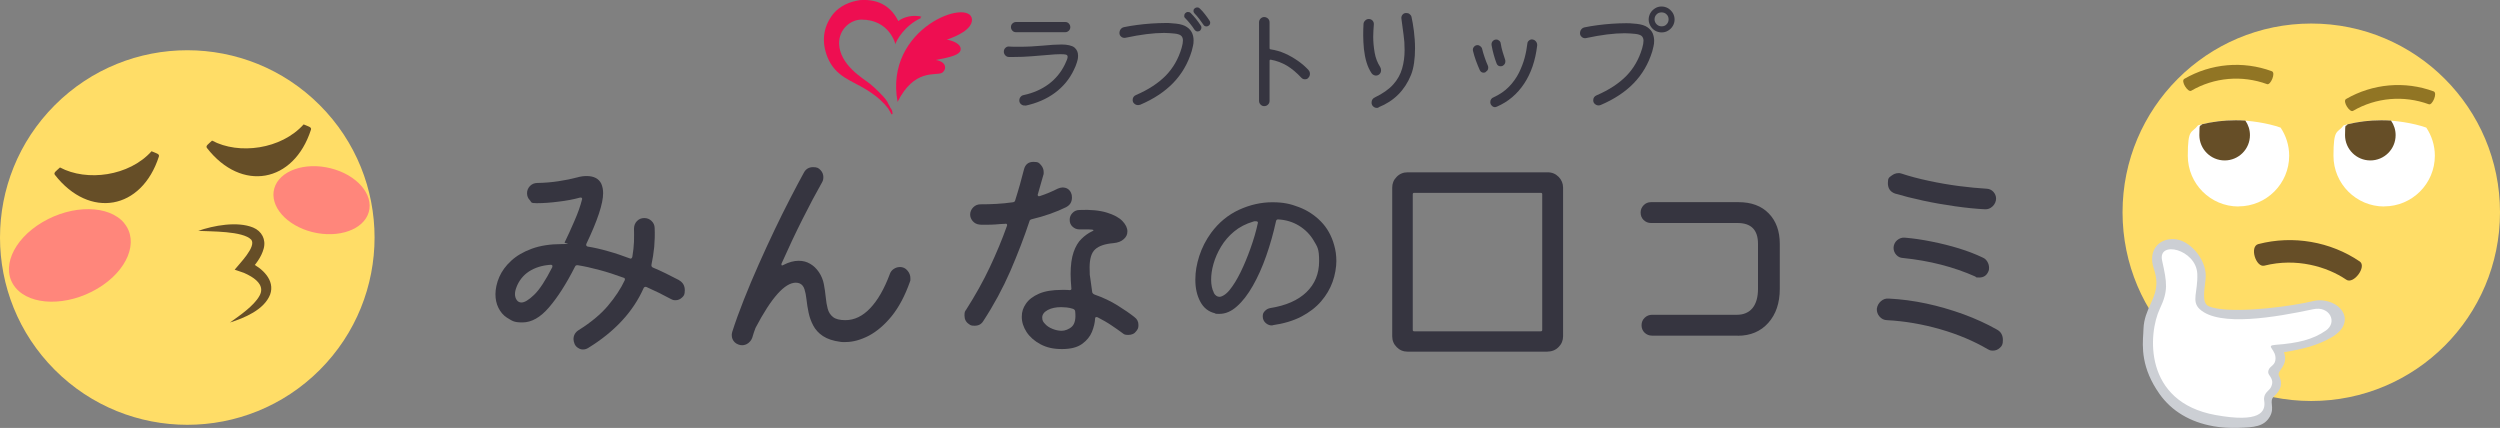<?xml version="1.0" encoding="UTF-8"?>
<svg xmlns="http://www.w3.org/2000/svg" version="1.1" viewBox="0 0 2421.5 414.5">
  <rect x="0" y="0" width="2421.5" height="414.5" fill="#808080" stroke="none"/>
  <defs>
    <style>
      .cls-1 {
        isolation: isolate;
        opacity: .8;
      }

      .cls-2 {
        fill: #ee0e51;
      }

      .cls-3 {
        fill: #363540;
      }

      .cls-4 {
        fill: #ffdd67;
      }

      .cls-5 {
        fill: #fff;
      }

      .cls-6 {
        fill: #917524;
      }

      .cls-7 {
        fill: #664e27;
      }

      .cls-8 {
        fill: #ff717f;
      }

      .cls-9 {
        fill: #cccfd4;
      }
    </style>
  </defs>
  <!-- Generator: Adobe Illustrator 28.6.0, SVG Export Plug-In . SVG Version: 1.2.0 Build 709)  -->
  <g>
    <g id="_レイヤー_1" data-name="レイヤー_1">
      <g>
        <path class="cls-4" d="M2055.9,205.6c0,101,81.8,182.8,182.8,182.8s182.8-81.8,182.8-182.8-81.8-182.8-182.8-182.8-182.8,81.8-182.8,182.8Z"/>
        <path class="cls-6" d="M2122.4,87.9c22.3-13,49.2-15.3,73.5-6.4,3.3,1.3,8.7-11,4.6-12.5-27.9-10.3-59-7.6-84.8,7.4-3.7,2.2,3.6,13.4,6.7,11.5Z"/>
        <path class="cls-6" d="M2279.1,107.4c22.3-13,49.2-15.3,73.5-6.4,3.3,1.3,8.7-11,4.6-12.5-27.9-10.3-59-7.5-84.8,7.4-3.7,2.2,3.6,13.4,6.7,11.5Z"/>
        <path class="cls-7" d="M2187.5,236.4c33.5-8.7,69.9-2.4,98.2,16.9,7,4.9-6.1,22.5-13.1,17.6-18.7-12.7-48.5-21.4-79.3-13.6-8.2,2.1-14.7-18.5-5.9-20.9Z"/>
        <path class="cls-5" d="M2309.3,200c-27.1,0-49.1-22-49.1-49.1s3.7-21.3,9.9-29.5c11-3.1,23.3-4.9,36.4-4.9s30.9,2.6,43.6,7.1c5.2,7.8,8.3,17.2,8.3,27.2,0,27.1-22,49.1-49.1,49.1Z"/>
        <path class="cls-7" d="M2316,116.9c2.8,4,4.4,8.8,4.4,14,0,13.6-11,24.5-24.5,24.5s-24.5-11-24.5-24.5.9-7.3,2.4-10.5c10.1-2.5,21.1-3.9,32.7-3.9,3.2,0,6.4.1,9.5.3Z"/>
        <path class="cls-5" d="M2168.2,200c-27.1,0-49.1-22-49.1-49.1s3.7-21.3,9.9-29.5c11-3.1,23.3-4.9,36.4-4.9s30.9,2.6,43.6,7.1c5.2,7.8,8.3,17.2,8.3,27.2,0,27.1-22,49.1-49.1,49.1Z"/>
        <path class="cls-7" d="M2174.9,116.9c2.8,4,4.4,8.8,4.4,14,0,13.6-11,24.5-24.5,24.5s-24.5-11-24.5-24.5.9-7.3,2.4-10.5c10.1-2.5,21.1-3.9,32.7-3.9,3.2,0,6.4.1,9.5.3Z"/>
        <path class="cls-5" d="M2242.9,297.2c-27.5,6.7-97,14.9-109.8,2-5.8-5.8-4.7-14.5-2.8-29.4,1.8-14.7-12.5-30.9-23-32.2-12.6-1.6-19.8,7.6-15.3,20.9,9.8,29.1-8.8,38.5-9.7,60.1-.5,12.5-4.4,33.3,14.5,60,21.3,30.2,58.7,30.6,71.5,30.1,15.2-.5,21.5-1.1,25.1-8,3.9-7.6,2.1-9.5,3.7-12.3,3.6-6,5.4-5.3,7-12.1,1.8-7.4-3.5-11.6-2.2-15.2,2.6-7.5,9.2-6.5,2.6-24.5,22.2-3.4,36.8-6.8,49.9-14.3,23.8-13.5,3-28.6-11.6-25.1Z"/>
        <path class="cls-9" d="M2094.2,252.3c4.8,21.8,6.1,29.3-2.2,46.8-11.3,23.9-16.1,90.2,54,102.9,42.6,7.7,48.9-2.8,47.1-13.9-1.2-7.1,4.9-9.9,6.2-12.4,4.6-8.2-2.1-11.6-2.3-14.8-.2-6.1,5.9-5.9,6.9-11.8,1.8-10.7-10.9-14.3.3-15.1,21.5-1.6,36.1-5.1,48.6-13.8,11.7-8.1,3.6-24.1-12.1-20.7-36.7,7.8-91.1,17.3-110,0-8.4-7.7-1.7-16.7-2.4-34.3-1.1-23.7-38.4-32.7-34.1-12.9ZM2143.8,412.8h0c-22.4-3.9-40.4-14.7-52-31.1-18-25.4-16.7-45.7-15.8-59.2,0-1.5.2-2.9.2-4.3.4-9.4,3.6-16.5,6.7-23.4,4.6-10.2,8.6-18.9,3.2-34.8-2.9-8.6-1.8-16.7,3-22.1,4.3-4.8,11.1-7.1,18.8-6.1.1,0,.8.1.9.2,13.9,2.4,29.7,21.1,27.5,38.6-1.8,14.2-2.4,21.1,1.1,24.7.6.7,2.9,2.3,9.8,3.5,24.7,4.3,73.5-2.3,93.9-7.3,3.4-.8,7.2-.9,11-.2,9.7,1.7,17.2,7.7,18.8,15.1.9,4.4.5,13-13.3,20.8-12.9,7.3-26.7,10.9-45.4,14,5,12.9-7.3,17.9-4.8,22.7,3.6,7.1,2.6,13.2-4.8,20-5.3,4.9,1.1,10.4-3.9,19.4-5.6,10.1-15.7,10.6-30.2,11.1-8.9.3-17-.2-25-1.6Z"/>
      </g>
      <circle class="cls-4" cx="181.4" cy="230" r="181.4" transform="translate(-109.5 195.7) rotate(-45)"/>
      <g class="cls-1">
        <path class="cls-8" d="M320.3,163c-25.3-6.3-49.7,2.4-54.6,19.4-4.9,17.1,11.6,36.1,36.9,42.4,25.3,6.3,49.8-2.4,54.6-19.4,4.9-17.1-11.6-36.1-36.9-42.4Z"/>
      </g>
      <g class="cls-1">
        <path class="cls-8" d="M120.4,216.2c-14.7-17.8-50.2-18.2-79.3-1-29.1,17.2-40.8,45.6-26.1,63.4,14.7,17.8,50.2,18.2,79.3,1,29.1-17.2,40.7-45.6,26-63.4Z"/>
      </g>
      <path class="cls-7" d="M200.5,143.4c33.4,42.9,84,34,100.7-17.8.8-2.6-2.6-3.1-7.1-5.1-21.7,24.2-62.7,29.6-88.7,15.7-3.5,3.4-6.6,5-4.9,7.2Z"/>
      <path class="cls-7" d="M53.2,169.4c33.5,42.9,84,34,100.7-17.8.8-2.6-2.6-3.1-7.1-5.1-21.7,24.2-62.7,29.6-88.7,15.7-3.5,3.4-6.6,5-4.9,7.2Z"/>
      <path class="cls-7" d="M191.7,223.7c15.2-5.3,38.1-9.6,53.5-3.3,8.4,3.5,12.6,11.6,10.2,20.4-2.3,8.5-7.9,15.5-13.6,21.7,0,0-2.3-9.5-2.3-9.5.9.4,1.9.8,2.7,1.2,11.5,5.3,24.6,17.1,19.4,31.2-5.9,14.8-25,22.6-38.9,27,5.6-4,11.1-7.8,16.2-12.1,4.7-4,9.6-8.6,12.5-13.9,4.5-8.1-1.2-14.3-8.1-18.5-2.2-1.3-4.6-2.6-7-3.6,0,0-8.6-3-9-3.1,4.4-5.6,21.2-22.2,16.1-29-8.1-8.6-39.3-7.9-51.7-8.6h0Z"/>
      <g>
        <g>
          <path class="cls-3" d="M657.7,271.4c3.7,2.1,5.6,5.3,5.6,9.7s-.9,5.4-2.7,7.1c-1.8,1.7-3.9,2.6-6.3,2.6s-2.8-.4-4.3-1.1c-3.9-2.1-7.8-4.1-11.8-6.1-4-1.9-8-3.8-12-5.6-.3-.1-.6-.2-.9-.2-.7,0-1.4.4-1.8,1.1-5.1,11.5-12.1,22.1-21.1,31.8-9,9.7-19.9,18.5-32.8,26.4-1.5.9-3.1,1.4-4.9,1.4s-3-.4-4.6-1.4c-1.6-.9-2.7-2.2-3.5-3.8-.7-1.8-1.1-3.4-1.1-4.7,0-3.7,1.6-6.7,4.9-8.8,12-7.5,21.5-15.4,28.5-23.7,7-8.3,12.4-16.5,16.2-24.6.1-.3.2-.6.2-.9,0-.9-.4-1.4-1.3-1.6-8.1-3-15.9-5.5-23.4-7.5-7.5-2-14.5-3.6-20.9-4.6h-.7c-.9,0-1.6.4-2,1.3-8.5,16.8-17,30-25.3,39.6-8.3,9.7-16.9,14.5-25.7,14.5s-9.8-1.6-15.1-4.7c-3.4-2.2-6.1-5.4-8.1-9.4-2-4-2.9-8.5-2.9-13.3s1.2-10.9,3.7-16.6c2.5-5.7,6.3-10.9,11.5-15.7,5.2-4.8,11.8-8.7,20-11.7s17.9-4.5,29.3-4.5,2-.5,2.5-1.6c3-6.1,6.2-13.1,9.5-20.8,3.4-7.7,5.8-14.6,7.3-20.6,0-.1,0-.3.1-.3,0,0,.1-.2.1-.3,0-1.2-.7-1.7-2.2-1.4-6.1,1.7-13,3-20.7,3.9-7.6,1-14.7,1.5-21.1,1.5s-4.8-.9-6.6-2.8c-1.9-1.9-2.8-4.2-2.8-6.9s1-5,2.9-7c1.9-1.9,4.3-2.9,7.2-2.9,7-.1,13.9-.7,20.4-1.7,6.6-1,12.6-2.2,18.2-3.7,3.1-.9,6.1-1.3,9-1.3,7,0,11.8,2.5,14.2,7.4,1.2,2.7,1.8,5.8,1.8,9.2,0,10-5.4,26.4-16.2,49-.2.3-.2.7-.2,1.1,0,.7.4,1.3,1.4,1.6,6.3,1,12.9,2.5,19.8,4.5,6.9,1.9,13.9,4.3,21.1,7,.1,0,.3,0,.3.1,0,0,.2.1.3.1.9,0,1.5-.6,1.8-1.8.9-5.2,1.4-10.1,1.6-14.7.1-4.6.1-8.7,0-12.5,0-2.8.9-5.3,2.8-7.3,1.9-2,4.2-3,7.1-3s5,.9,7,2.7c1.9,1.8,3,4,3.1,6.7.3,6.4.1,12.6-.4,18.5-.6,5.9-1.5,11.7-2.7,17.4v.7c0,.7.4,1.3,1.1,1.8,4.3,1.8,8.6,3.7,12.8,5.8,4.2,2.1,8.5,4.3,12.8,6.5ZM500.2,278.4c-.9,2.2-1.4,4.4-1.4,6.5s.6,4.1,1.7,5.7,2.7,2.4,4.6,2.4c3,0,7.1-2.5,12.2-7.4,5.2-4.9,11-13.8,17.6-26.7.1-.3.2-.7.2-1.1,0-1-.7-1.5-2.2-1.3-8.1.6-14.9,2.8-20.6,6.5-5.6,3.7-9.7,8.9-12.2,15.5Z"/>
          <path class="cls-3" d="M871.5,258.6c3,0,5.5,1.1,7.4,3.4,1.9,2.2,2.9,4.7,2.9,7.4v1.7c0,.5-.1,1.1-.4,1.7-4.8,13.6-10.7,24.7-17.7,33.4-7,8.6-14.5,14.9-22.2,19-7.8,4-15.3,6.1-22.5,6.1h-2.5c-.9,0-1.7,0-2.5-.2-7-.9-12.7-2.8-16.9-5.6-4.2-2.8-7.3-6.2-9.4-10.2-2.1-4-3.6-8.1-4.5-12.5-.9-4.3-1.6-8.5-2-12.5-.4-4-1.1-7.4-2-10.2-.9-2.8-2.5-4.7-4.7-5.6-1.1-.4-2.2-.7-3.6-.7-10.8,0-23.8,14.6-39.1,43.8-.6,1.5-1.2,3.1-1.7,4.7-.5,1.7-1,3.3-1.5,4.9-.8,2.1-2.1,3.8-3.9,5.2-1.9,1.4-3.9,2-6,2s-5.2-1-7.1-2.9c-1.9-1.9-2.8-4.2-2.8-6.7s0-1.1.1-1.6.2-1,.3-1.6c3.1-9.7,6.9-20.2,11.3-31.3,4.4-11.2,9.2-22.5,14.3-34,5.1-11.5,10.3-22.8,15.5-33.7,5.2-10.9,10.3-21.1,15.2-30.6,4.9-9.4,9.2-17.7,13.1-24.7,1.9-3.6,4.9-5.4,9-5.4s5.4,1,7.2,2.9c1.8,1.9,2.7,4.2,2.7,6.7s-.4,3.5-1.3,5.2c-5.7,10-12,21.9-18.9,35.6-6.9,13.7-13.6,28-20.2,42.8-.2.3-.2.7-.2,1.1,0,1.1.7,1.2,2,.4,5.2-2.7,10.1-4,14.6-4s7.9,1,11.2,2.9c3.3,1.9,6.1,4.6,8.5,8.1,2.4,3.6,4,7.5,4.8,11.7s1.4,8.4,1.8,12.5c.4,4.1,1,7.9,1.9,11.2.9,3.4,2.6,6.1,5.2,8.1,2.5,2,6.5,3,11.9,3,8.7,0,16.7-3.8,24-11.5,7.3-7.6,13.7-18.7,19.1-33.2.7-2.1,2-3.7,3.8-4.9,1.8-1.2,3.7-1.8,5.6-1.8Z"/>
          <path class="cls-3" d="M1033,200.5c-9.9,4.9-21.2,8.9-33.9,11.9-1.2.4-1.9,1.1-2,2-5.1,15.4-11.3,31.5-18.5,48.2-7.3,16.7-16,32.8-26.2,48.4-1.8,3-4.6,4.5-8.3,4.5s-4-.5-5.6-1.6c-2.9-1.9-4.3-4.7-4.3-8.3s.5-4.1,1.6-5.6c8.8-13.8,16.5-27.5,22.9-41.1,6.4-13.6,12-27,16.6-40,0-.1,0-.3.1-.4,0-.1.1-.3.1-.4,0-1.2-.7-1.6-2-1.3-3,.1-6,.3-9.1.6-3.1.2-6.1.3-9.1.3h-3.3c-1.1,0-2.3,0-3.5-.2-2.6-.3-4.6-1.4-6.3-3.3-1.6-1.9-2.5-4-2.5-6.4s1-5,3-7,4.4-2.9,7.1-2.9c4.9,0,10-.1,15.3-.4,5.2-.3,10.6-.8,16.2-1.6,1.2-.3,1.9-.9,2-1.8,1.6-5.2,3.2-10.3,4.6-15.3,1.4-4.9,2.7-9.8,3.9-14.6,1.2-4.9,4.3-7.4,9.2-7.4s5.4,1,7.2,3c1.8,2,2.7,4.3,2.7,6.8s0,1.9-.2,2.5c-.7,2.8-1.6,5.9-2.6,9.1-1,3.2-1.9,6.5-2.8,9.8,0,.1,0,.3-.1.3s-.1.2-.1.3c0,1.3.7,1.8,2.2,1.3,5.8-1.9,11.6-4.3,17.3-7.2,1.8-.7,3.3-1.1,4.5-1.1,3.9,0,6.7,1.7,8.3,5.2.6,1.2.9,2.7.9,4.5,0,4.2-1.8,7.3-5.4,9.2ZM1098.9,307.2c2.5,1.8,3.8,4.3,3.8,7.6s-.7,4-2,5.8c-1.8,2.6-4.4,3.8-7.9,3.8s-4-.6-5.6-1.8c-3-2.2-6.6-4.8-10.7-7.5-4.1-2.8-8.6-5.3-13.4-7.8-.3-.1-.7-.2-1.1-.2-.9,0-1.3.6-1.3,1.8-.2,3.7-1.2,7.9-3,12.5-1.9,4.6-5.1,8.5-9.7,11.8-4.6,3.3-11,4.9-19.4,4.9s-14.8-1.5-20.7-4.6c-5.8-3.1-10.3-7-13.5-11.8-3.1-4.8-4.7-9.7-4.7-14.8s1.3-8.7,4-12.7c2.7-4,6.9-7.2,12.6-9.7,5.7-2.5,13-3.7,22-3.7h3.7c1.3,0,2.5,0,3.7.2h.4c1.4,0,1.9-.7,1.6-2-.4-4.9-.7-9.4-.7-13.5,0-8.7,1-15.8,2.9-21.3,1.9-5.5,4.5-9.9,7.8-13,3.2-3.1,6.6-5.5,10.2-7.2,1.8-.7,1.7-1.3-.2-1.6-1.9-.2-4-.2-6.1-.2h-6.1c-2.5,0-4.8-.9-6.6-2.6-1.9-1.7-2.8-3.9-2.8-6.6s.9-4.8,2.6-6.6c1.7-1.9,3.9-2.9,6.6-3,10.9-.5,19.8.4,26.7,2.5,6.9,2.1,11.9,4.8,15.2,8.2,3.2,3.4,4.8,6.7,4.8,10s-1.2,5.4-3.5,7.5c-2.3,2.2-5.7,3.5-10,3.9-8.2.7-14.1,2.7-17.7,6-3.6,3.2-5.4,9.1-5.4,17.6s.2,6.7.7,10.7c.5,4,1.1,8.3,1.8,13.1.1,1,1,1.9,2.5,2.5,8.1,2.8,15.4,6.3,22,10.4,6.6,4.1,12.1,7.9,16.4,11.3ZM1012.6,314.1c1.6,1.8,4,3.3,7,4.5,3,1.2,5.9,1.8,8.8,1.8s7.2-1.4,10-4.2c2.8-2.8,3.8-7.7,3-14.7-.1-1.2-1-2-2.5-2.5-1.9-.6-3.9-1-5.7-1.2-1.9-.2-3.6-.3-5.3-.3-5.2,0-9.6.9-13.1,2.8-3.5,1.9-5.3,4.3-5.3,7.3s1,4.4,3.1,6.5Z"/>
          <path class="cls-3" d="M1232.7,315.2c-2.4.2-4.6-.5-6.6-2.2-2-1.7-3-3.9-3-6.6s.7-3.7,2.1-5.2c1.4-1.5,3.1-2.4,5.1-2.8,15.2-2.4,26.9-7.5,35.1-15.4,8.2-7.9,12.3-17.9,12.3-30.1s-1.7-13.8-5.2-19.8c-3.5-6-8.3-10.8-14.3-14.5-6.1-3.7-12.8-5.7-20.3-6.1-1,0-1.6.5-1.9,1.5-2.6,11.9-5.8,23.2-9.6,34-3.8,10.8-8.1,20.4-12.9,28.8-4.8,8.4-9.9,15.1-15.4,19.9-5.4,4.9-11.1,7.3-16.9,7.3s-3-.2-4.5-.6c-6.2-1.5-10.9-5.2-14.1-11.2-3.2-6-4.8-13-4.8-21.2s1.3-15,3.8-23c2.6-8,6.4-15.5,11.5-22.5,7.4-10,16.4-17.4,27-22.3,10.7-4.9,21.4-7.3,32.3-7.3s17.6,1.6,25.7,4.7c8.2,3.1,15.3,7.8,21.3,13.9,6.1,6.2,10.3,13.8,12.8,22.7,1.5,5,2.2,10.2,2.2,15.7s-1.2,13.5-3.7,20.2c-2.4,6.7-6.1,13-11.1,18.8-5,5.8-11.4,10.7-19.2,14.8-7.8,4-17.1,6.8-27.8,8.3ZM1175.6,283.6c1.5,2.6,3.4,3.9,5.6,3.9s6.3-2.2,9.8-6.6c3.6-4.4,7.1-10.1,10.6-17.2,3.5-7.1,6.7-14.9,9.7-23.3,3-8.4,5.4-16.6,7.1-24.6v-.2c0-.9-.7-1.3-2.2-1.3s-.7,0-1.1,0c-.4,0-.7.2-1.1.3-7.2,2.1-13.4,5.3-18.6,9.6-5.2,4.3-9.4,9.2-12.7,14.7-3.3,5.5-5.7,11-7.3,16.6-1.6,5.6-2.3,10.7-2.3,15.4s.9,9.4,2.6,12.5Z"/>
          <path class="cls-3" d="M1499,340.6h-135.7c-4,0-7.5-1.4-10.4-4.3-2.9-2.9-4.4-6.4-4.4-10.6v-144c0-4,1.4-7.5,4.3-10.4,2.8-2.9,6.4-4.4,10.6-4.4h135.7c4.2,0,7.7,1.5,10.6,4.4,2.8,2.9,4.3,6.4,4.3,10.4v144c0,4-1.4,7.5-4.3,10.4-2.8,2.9-6.4,4.4-10.6,4.4ZM1369.8,186.8c-.9,0-1.4.4-1.4,1.3v131.4c0,.9.4,1.4,1.4,1.4h122.6c.9,0,1.4-.4,1.4-1.4v-131.4c0-.9-.4-1.3-1.4-1.3h-122.6Z"/>
          <path class="cls-3" d="M1683.2,325.1h-83.1c-2.8,0-5.2-1-7.2-2.9-1.9-1.9-2.9-4.3-2.9-7.2s1-5.2,3-7.2c2-1.9,4.4-2.9,7.1-2.9h82.2c6.6,0,11.6-2.2,15.2-6.5,3.5-4.3,5.3-10.6,5.3-18.6v-43.6c0-13.5-6.6-20.2-19.8-20.2h-83.8c-2.9,0-5.2-1-7.2-2.9-1.9-1.9-2.9-4.3-2.9-7.2s1-5.1,2.9-7.1,4.3-3,7.2-3h84.7c12.4,0,22.2,3.6,29.3,10.9,7.1,7.3,10.7,17.1,10.7,29.5v43.6c0,13.6-3.7,24.6-11.1,32.9s-17.3,12.5-29.5,12.5Z"/>
          <path class="cls-3" d="M1925.6,338.4c-13.8-8.1-29.2-14.6-46.3-19.5-17.1-4.9-34.3-7.9-51.7-8.8-2.9-.1-5.2-1.3-7.1-3.5-1.9-2.2-2.7-4.7-2.6-7.5.4-3,1.8-5.5,4-7.4,2.2-1.9,4.8-2.8,7.6-2.5,12,.6,24.1,2.2,36.3,4.8,12.2,2.6,24.1,6.1,35.8,10.3,11.7,4.3,22.5,9.2,32.6,14.9,3.9,2.1,5.8,5.5,5.8,10.1s-1,5.8-2.9,7.6c-1.9,1.8-4.2,2.7-6.7,2.7s-3.3-.4-4.9-1.3ZM1922.6,202.7c-8.7-.4-18.3-1.4-28.9-2.9-10.6-1.5-20.9-3.3-31.1-5.5-10.2-2.2-19.2-4.5-27-6.8-4.6-1.6-7-5-7-10.1s1.1-5.4,3.3-7.1c2.2-1.7,4.5-2.6,6.8-2.6s1.1,0,1.6.1c.5,0,.9.2,1.4.3,7.8,2.6,16.5,4.9,26.3,7,9.7,2.1,19.5,3.8,29.4,5.1,9.9,1.3,18.9,2.1,27,2.6,2.5.1,4.7,1.2,6.4,3,1.7,1.9,2.6,4.1,2.6,6.6s-1.1,5.3-3.3,7.4c-2.2,2.1-4.7,3.1-7.5,2.9ZM1913.4,267.9c-21.1-9.4-44.5-15.4-70.1-18-2.7-.1-4.9-1.2-6.6-3.1-1.7-1.9-2.6-4.2-2.6-6.7s1.1-5.5,3.4-7.4,4.8-2.8,7.6-2.5c8.4.7,17.1,2,26,3.8,9,1.8,17.8,4,26.3,6.6,8.5,2.6,16.2,5.6,23.1,8.9,1.8.7,3.3,2.1,4.4,3.9s1.7,3.9,1.7,6-.2,2.4-.7,3.6c-1.7,3.9-4.6,5.8-8.8,5.8s-2.6-.3-3.8-.9Z"/>
        </g>
        <g>
          <g>
            <path class="cls-3" d="M993.2,102.1c-.2,0-.6.1-1,.1-1.3,0-2.4-.5-3.4-1.4-1-.9-1.5-2.1-1.5-3.5s.4-2.4,1.2-3.4c.8-1,1.8-1.6,3-1.8,9.4-2,17.4-5.6,24.2-10.6,6.8-5.1,12-11.4,15.7-19,.8-1.8,1.5-3.3,2-4.5.5-1.2.7-2.2.7-3,0-1.1-.6-1.8-1.7-2.1-1.1-.3-2.9-.4-5.4-.4s-6.8.2-11.7.7c-4.9.4-10.2.9-16,1.3-5.8.5-11.6.7-17.5.7s-1.5,0-2.2,0c-.7,0-1.5,0-2.4,0-1.4,0-2.6-.6-3.5-1.6-.9-1-1.4-2.2-1.4-3.6s.5-2.7,1.6-3.7c1.1-1,2.3-1.4,3.8-1.2,1.5,0,3,.1,4.4.2,1.5,0,2.9,0,4.3,0,8.5,0,16.4-.4,23.6-1.1,7.2-.7,13.3-1.1,18.4-1.1s10.1,1,12.4,3c2.3,2,3.4,4.6,3.4,7.7s-.4,4.2-1.1,6.6c-.7,2.4-1.7,4.8-2.9,7.2-4.3,9.1-10.5,16.5-18.5,22.4-8,5.9-17.5,10-28.6,12.4ZM1031.7,31.2h-47.6c-1.4,0-2.6-.5-3.5-1.5-.9-1-1.4-2.1-1.4-3.5s.5-2.6,1.5-3.5c1-.9,2.1-1.4,3.5-1.4h47.6c1.4,0,2.6.5,3.5,1.5.9,1,1.4,2.1,1.4,3.5s-.5,2.6-1.5,3.5c-1,.9-2.1,1.4-3.5,1.4Z"/>
            <path class="cls-3" d="M1104,101.5c-.5.2-1.1.3-1.8.3-1.3,0-2.5-.5-3.5-1.4-1.1-.9-1.6-2.1-1.6-3.6,0-2.2,1.1-3.9,3.3-4.8,12.1-5.2,21.6-11.5,28.8-18.8,7.1-7.3,12.2-16.2,15.3-26.7.9-3.1,1.3-5.5,1.3-7.4s-.7-3.7-2-4.7c-1.3-1-3.4-1.6-6.2-1.9-1.6-.1-3.2-.3-4.9-.4-1.7-.1-3.4-.2-5.1-.2-10.5,0-23,1.6-37.5,4.7-.2,0-.5.1-.9.1-1.3,0-2.4-.4-3.4-1.3-1-.9-1.5-2-1.5-3.4s.4-2.7,1.2-3.7c.8-1,1.8-1.7,3.2-2,3.8-.8,8-1.5,12.6-2.1,4.6-.6,9.2-1.1,13.9-1.4s9.2-.5,13.4-.5,3.9,0,5.7.2c1.8.1,3.4.2,4.9.4,4.5.5,8,1.6,10.4,3.3,2.4,1.6,4.1,3.6,5.1,5.9s1.4,4.7,1.4,7.1-.2,3.6-.6,5.4c-.4,1.8-.8,3.4-1.2,4.9-3.7,12.1-9.7,22.3-17.9,30.8-8.2,8.5-18.9,15.6-32.3,21.3ZM1160.1,30.5c-1.2,0-2.2-.6-3.1-1.7-1.2-1.9-2.6-3.8-4.2-5.8-1.6-2-3.1-3.7-4.6-5.2s-1.1-1.6-1.1-2.7.3-1.7,1-2.4c.7-.7,1.6-1.1,2.6-1.1s1.9.3,2.6,1c1.7,1.7,3.4,3.6,5.2,5.8,1.7,2.2,3.3,4.4,4.6,6.4.4.4.6,1.1.6,1.9s-.3,1.7-.9,2.5c-.6.8-1.5,1.2-2.6,1.2ZM1170.4,25c-.5.4-1.1.6-1.8.6-1.3,0-2.4-.6-3-1.7-1.2-1.8-2.6-3.7-4.1-5.7s-3-3.7-4.4-5.1c-.7-.7-1.1-1.6-1.1-2.6s.3-1.7,1-2.2c.7-.7,1.6-1.1,2.7-1.1s1.8.4,2.5,1.1c1.7,1.6,3.4,3.5,5,5.6,1.6,2.1,3.1,4.1,4.4,6.2.4.5.6,1.1.6,1.8,0,1.4-.6,2.5-1.7,3.1Z"/>
            <path class="cls-3" d="M1267.3,67.8c1,1,1.5,2.2,1.5,3.7s-.5,2.8-1.5,3.8c-.7,1-1.8,1.5-3.3,1.5s-2.5-.5-3.5-1.5c-4.6-4.9-9.2-8.8-14-11.7-4.8-2.8-10-4.8-15.7-5.8h-.2c-.6,0-.9.3-.9.9v39.1c0,1.3-.5,2.5-1.5,3.5-1,1-2.2,1.5-3.7,1.5s-2.5-.5-3.5-1.5c-1-1-1.5-2.2-1.5-3.6V21.6c0-1.4.5-2.6,1.5-3.6,1-1,2.2-1.5,3.5-1.5s2.6.5,3.7,1.5c1,1,1.5,2.2,1.5,3.6v25.2c0,.5.3.9,1,1,4.8.7,9.4,2,13.9,4,4.5,2,8.6,4.4,12.5,7.1s7.3,5.7,10.3,8.9Z"/>
            <path class="cls-3" d="M1336,72.1c-1,.7-2.1,1.1-3.3,1.1s-3-.7-4-2c-2.2-3.2-3.9-6.9-5.1-10.9-1.2-4-2-8.3-2.5-12.8-.4-4.5-.7-8.8-.7-13.1s.1-7.7.3-11.1c0-1.3.6-2.4,1.6-3.4,1-1,2.1-1.5,3.5-1.5s2.7.5,3.7,1.6c.9,1,1.3,2.3,1.2,3.8-.2,1.8-.3,3.7-.4,5.7-.1,2-.2,4.1-.2,6.2,0,5,.5,10.1,1.4,15.3.9,5.2,2.7,9.8,5.3,13.8.6,1,.9,2.1.9,3.3,0,1.6-.6,3-1.8,3.9ZM1335.3,104.2c-.5.2-1.1.3-1.8.3-1.2,0-2.3-.4-3.4-1.4-1-.9-1.6-2.1-1.6-3.7,0-2.4,1.1-4.1,3.3-5.1,7.6-3.7,13.5-7.8,17.7-12.5,4.2-4.7,7-9.8,8.6-15.4,1.6-5.6,2.4-11.5,2.4-17.8s-.3-9.8-1-14.9c-.6-5.1-1.3-10.4-2.1-15.7-.2-1.4.2-2.7,1.1-3.8.9-1.1,2.1-1.6,3.5-1.6s2.4.3,3.3,1c.9.7,1.6,1.6,1.9,2.8.8,3.6,1.6,8.1,2.3,13.6.7,5.5,1.1,11.1,1.1,16.8s-.3,9.3-.9,13.8c-.6,4.5-1.6,8.5-3,12-6.1,15-16.6,25.4-31.4,31.3Z"/>
            <path class="cls-3" d="M1439.3,69.7c-.7.4-1.4.7-2.2.7-1.7,0-3-.8-3.8-2.5-1.2-2.6-2.4-5.6-3.7-9.1-1.2-3.4-2.2-6.6-2.9-9.6,0-.2-.1-.6-.1-1,0-1.1.4-2.2,1.3-3.1.9-.9,1.9-1.4,3.1-1.4s2,.4,2.9,1.1,1.5,1.6,1.7,2.6c.6,2.5,1.4,5.2,2.4,8.1,1,3,2,5.6,3.1,8,.3.6.4,1.3.4,2,0,1.9-.8,3.2-2.4,4ZM1449.9,103.3c-.3,0-.6.2-.8.3-.3.1-.6.2-1,.2-1.1,0-2.2-.4-3.1-1.4-1-.9-1.5-2.1-1.5-3.5s.3-1.9.8-2.8c.6-.9,1.3-1.5,2.3-1.8,5.9-2.7,10.9-6.1,14.9-10.2,4-4.1,7.2-8.6,9.7-13.5,2.4-4.9,4.3-9.8,5.6-14.7,1.3-4.9,2.1-9.5,2.6-13.8.1-1.3.8-2.3,1.9-3.1,1.1-.8,2.2-1,3.4-.7,1.4.3,2.4,1,3.2,2.1s1.1,2.4,1,3.7c-1.7,14.5-5.9,26.8-12.6,36.9-6.7,10.1-15.4,17.5-26.2,22.2ZM1455.4,63.8c-.6.3-1.2.4-1.9.4-1.9,0-3.2-.9-3.9-2.7-1-2.5-1.9-5.4-2.8-8.6-.9-3.2-1.6-6.4-2.1-9.4-.1-1.4.2-2.6,1.1-3.6.9-1,2-1.6,3.4-1.6s2,.4,2.9,1.1,1.4,1.6,1.5,2.7c.4,2.8,1.1,5.5,1.9,8.3.8,2.7,1.6,5.2,2.3,7.2.2.5.3,1.1.3,1.8,0,2-.9,3.4-2.7,4.4Z"/>
            <path class="cls-3" d="M1550.1,101.8c-.5.2-1.1.3-1.8.3-1.3,0-2.5-.5-3.5-1.4-1.1-.9-1.6-2.1-1.6-3.6,0-2.2,1.1-3.9,3.3-4.8,12.1-5.2,21.6-11.5,28.8-18.8,7.1-7.3,12.2-16.2,15.3-26.7.9-3.1,1.3-5.5,1.3-7.4s-.7-3.7-2-4.7c-1.3-1-3.4-1.6-6.2-1.9-1.6-.1-3.2-.3-4.9-.4-1.7-.1-3.4-.2-5.1-.2-10.5,0-23,1.6-37.5,4.7-.2,0-.5.1-.9.1-1.3,0-2.4-.4-3.4-1.4-1-.9-1.5-2-1.5-3.4s.4-2.7,1.2-3.7c.8-1,1.8-1.7,3.2-2,3.8-.8,8-1.5,12.6-2.1,4.6-.6,9.2-1.1,13.9-1.4,4.7-.3,9.2-.5,13.4-.5s3.9,0,5.7.2c1.8.1,3.4.2,4.9.4,4.5.5,8,1.6,10.4,3.3,2.4,1.7,4.1,3.6,5.1,5.9.9,2.3,1.4,4.7,1.4,7.1s-.2,3.6-.6,5.4c-.4,1.8-.8,3.4-1.2,4.9-3.7,12.1-9.7,22.3-17.9,30.8-8.2,8.5-18.9,15.6-32.3,21.3ZM1609.5,31.4c-2.3,0-4.4-.6-6.4-1.7-1.9-1.2-3.4-2.7-4.5-4.6s-1.7-4-1.7-6.2.6-4.4,1.7-6.3,2.7-3.4,4.6-4.6,4-1.7,6.2-1.7,4.4.6,6.3,1.7c1.9,1.2,3.4,2.7,4.6,4.6,1.1,1.9,1.7,4,1.7,6.3s-.6,4.3-1.7,6.2c-1.1,1.9-2.6,3.4-4.6,4.6-1.9,1.2-4,1.7-6.3,1.7ZM1609.5,25.5c1.9,0,3.6-.6,4.8-2,1.3-1.3,1.9-2.9,1.9-4.8s-.7-3.6-2-4.8c-1.3-1.3-2.9-1.9-4.8-1.9s-3.5.6-4.8,1.9c-1.3,1.3-2,2.9-2,4.8s.7,3.5,2,4.8c1.3,1.3,2.9,2,4.8,2Z"/>
          </g>
          <path class="cls-2" d="M893.2,16.2c-9.1-2.1-17.5,0-23.1,4.2-6.3-12.6-17.5-21.7-37.1-20.3-9.8,1.4-19.6,5.6-25.9,13.3-10.5,13.3-11.2,28-5.6,42,7.7,18.9,23.1,22.4,37.8,31.5,3.5,2.1,6.3,4.2,9.1,6.3,2.8,2.1,5.6,4.9,8.4,7.7,1.4,1.4,2.1,2.8,3.5,4.2.7,1.4,2.1,3.5,2.8,4.9h0s0,.7.7.7c0,0,.7,0,.7-.7,0-2.1-.7-4.2-2.1-5.6-.7-2.1-2.1-3.5-2.8-5.6-2.1-3.5-4.9-6.3-7.7-9.1-2.8-2.8-5.6-5.6-9.1-8.4-7-5.6-29.4-18.2-30.1-39.2,0-14,11.2-23.1,21.7-23.1,27.3,0,32.9,23.8,32.9,23.8.7-3.5,9.1-18.2,24.5-25.2h0v-1.4h1.4Z"/>
          <path class="cls-2" d="M869.4,98.7c-13.3-72.1,70.7-101.5,72.1-79.8,0,9.8-14.7,16.1-24.5,19.6,2.8,0,15.4,3.5,13.3,10.5-1.4,4.2-9.1,6.3-23.8,9.1,11.9,2.1,9.8,10.5,5.6,12.6-6.3,2.8-26.6-4.2-42.7,28Z"/>
        </g>
      </g>
    </g>
  </g>
</svg>